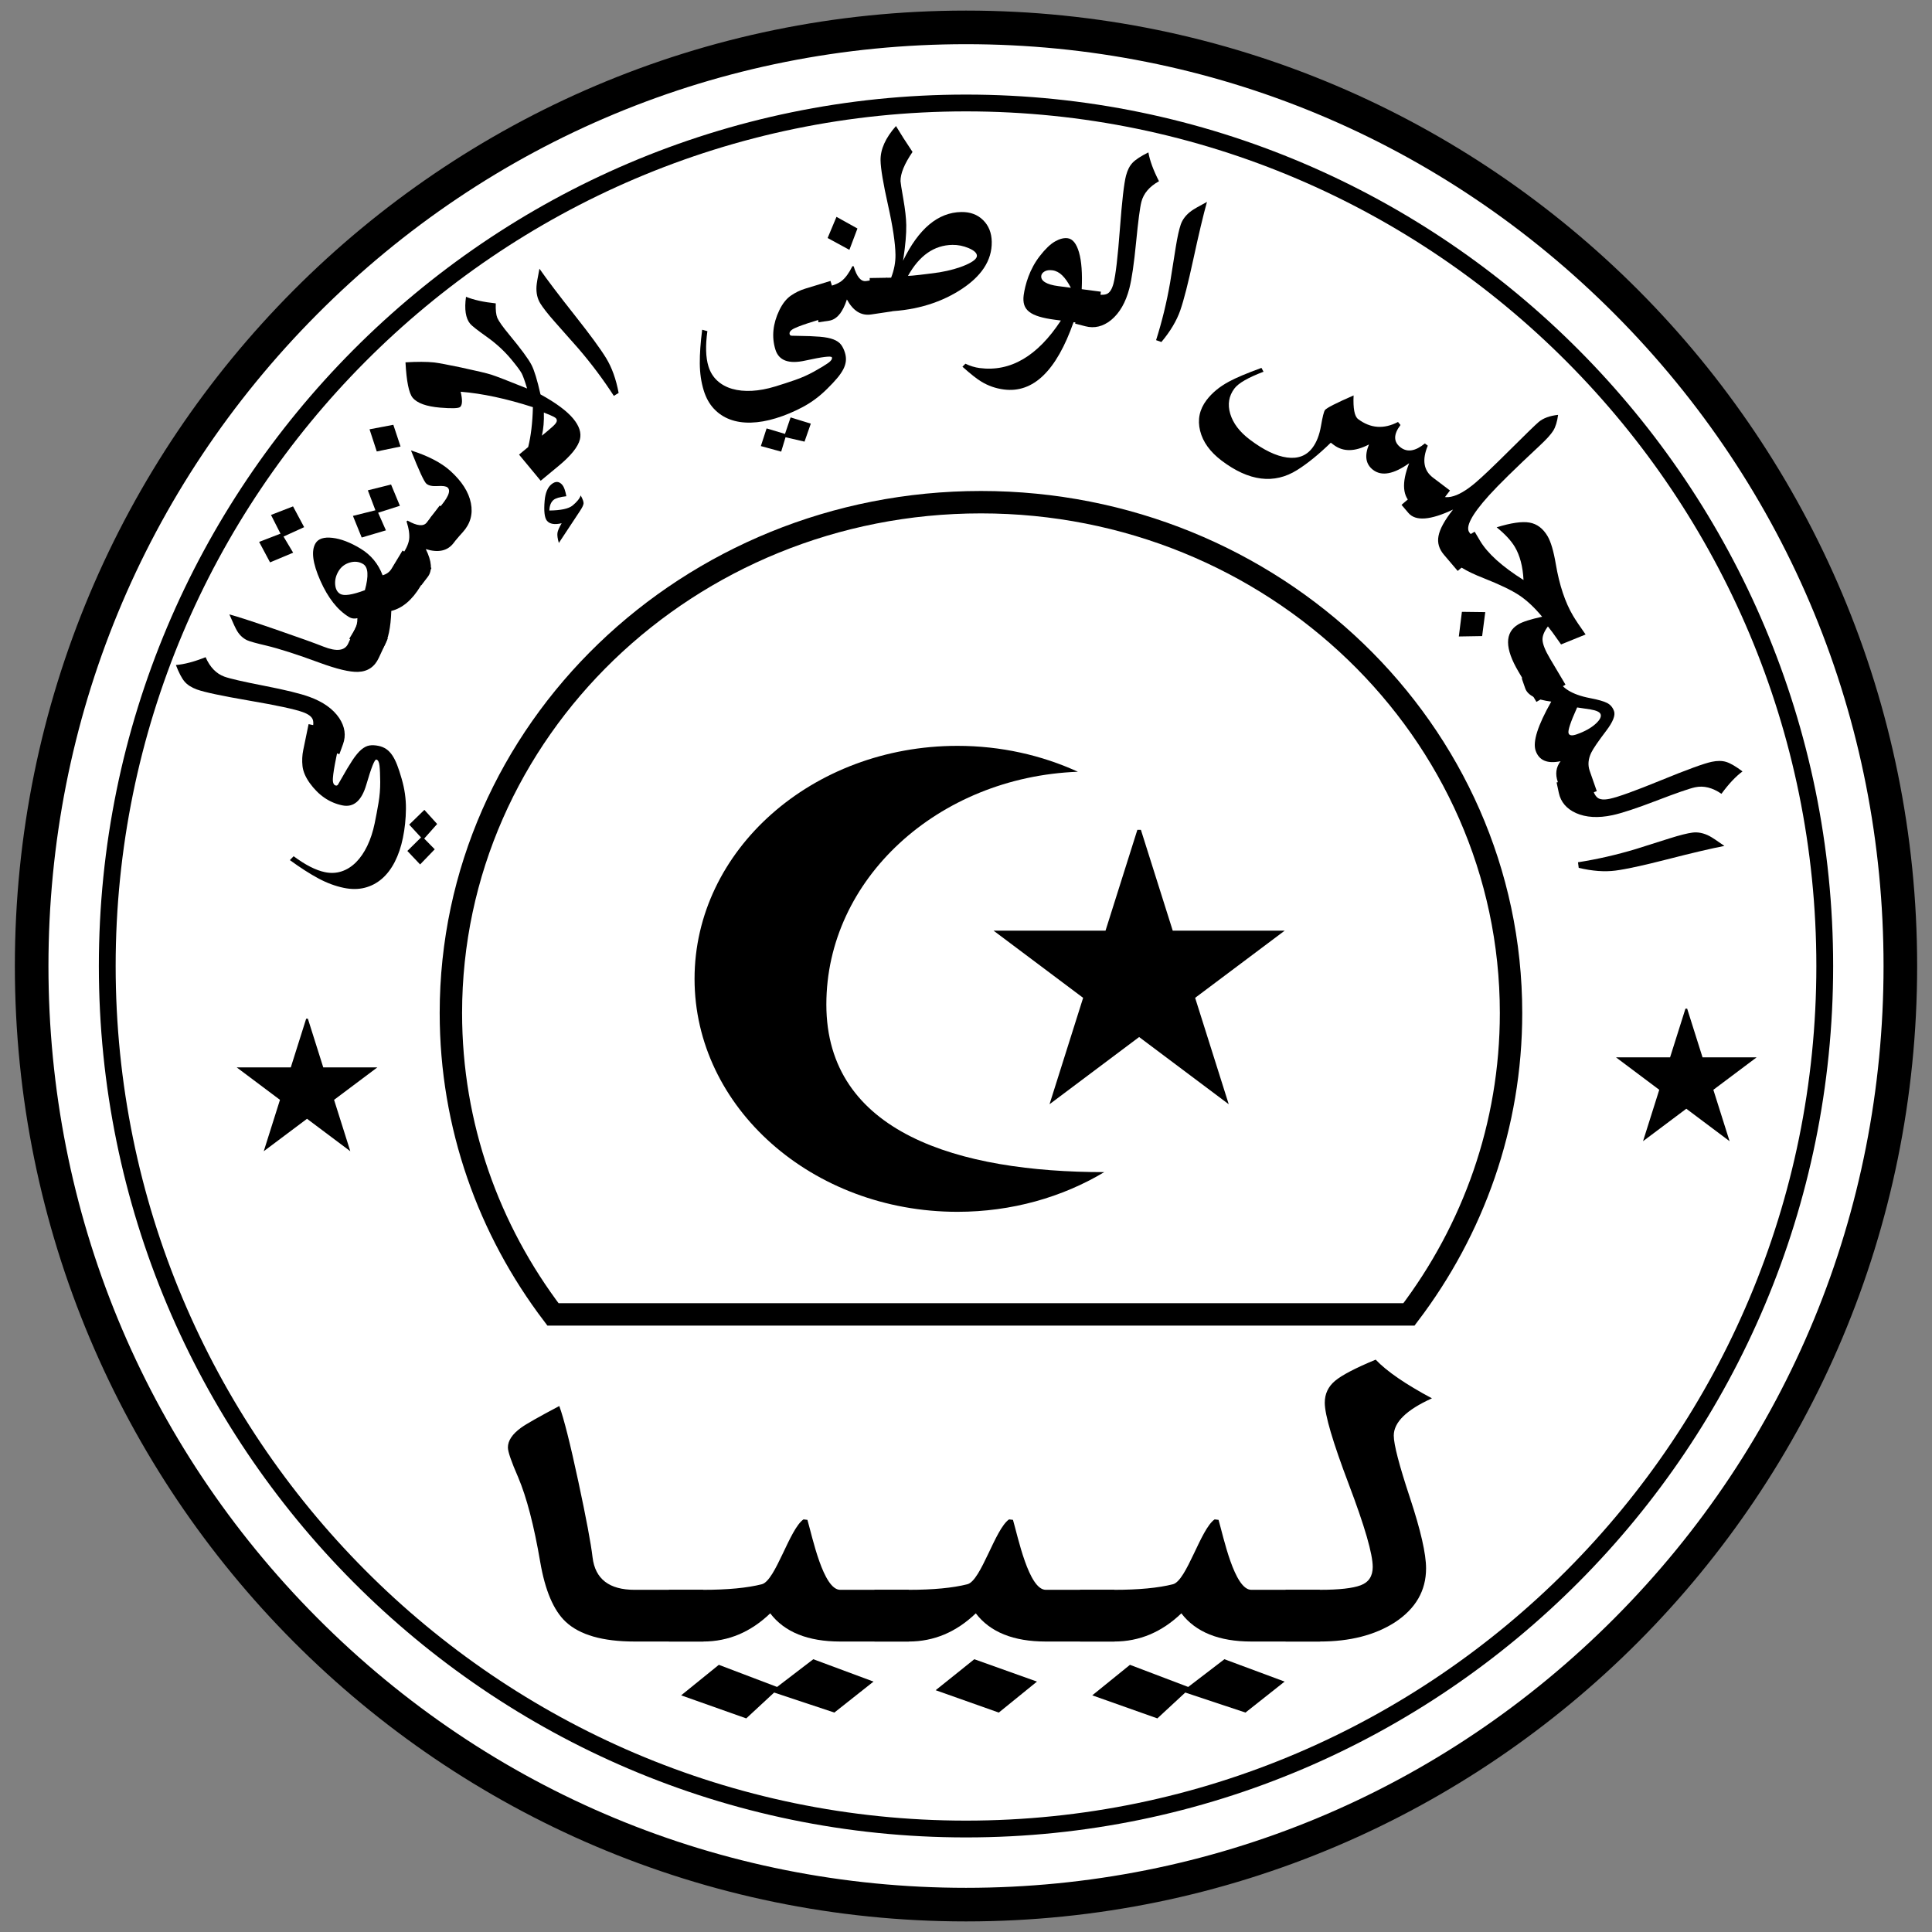 <?xml version="1.0" encoding="utf-8"?>
<!-- Generator: Adobe Illustrator 15.0.2, SVG Export Plug-In . SVG Version: 6.00 Build 0)  -->
<!DOCTYPE svg PUBLIC "-//W3C//DTD SVG 1.1//EN" "http://www.w3.org/Graphics/SVG/1.1/DTD/svg11.dtd">
<svg version="1.1" xmlns="http://www.w3.org/2000/svg" xmlns:xlink="http://www.w3.org/1999/xlink" x="0px" y="0px" width="345px"
	 height="345px" viewBox="0 0 345 345" enable-background="new 0 0 345 345" xml:space="preserve">
<rect x="0" y="0" width="345" height="345" fill="#808080" stroke="none"/>
<symbol  id="Star" viewBox="-26 -25 52 49">
	<polygon points="0,25 6,6 26,6 10,-6 16,-25 0,-13 -16,-25 -10,-6 -26,6 -6,6	"/>
</symbol>
<g id="circles">
	<g>
		<path fill="#fff" d="M172.5,340.111c-92,0-166.847-75.189-166.847-167.611C5.653,80.08,80.5,4.89,172.5,4.89
			S339.348,80.08,339.348,172.5C339.348,264.922,264.5,340.111,172.5,340.111z"/>
		<path d="M172.5,7.89c43.761,0,84.902,17.119,115.849,48.204c30.952,31.092,47.999,72.433,47.999,116.407
			s-17.047,85.315-47.999,116.407c-30.945,31.085-72.088,48.204-115.849,48.204c-43.76,0-84.902-17.119-115.848-48.204
			c-30.953-31.092-48-72.433-48-116.407s17.046-85.315,48-116.407C87.598,25.009,128.74,7.89,172.5,7.89 M172.5,1.89
			C78.696,1.89,2.653,78.275,2.653,172.5c0,94.226,76.043,170.611,169.847,170.611c93.805,0,169.848-76.385,169.848-170.611
			C342.348,78.275,266.305,1.89,172.5,1.89L172.5,1.89z"/>
	</g>
	<g>
		<path d="M172.5,19.89c83.729,0,151.848,68.461,151.848,152.611S256.229,325.111,172.5,325.111
			c-83.729,0-151.847-68.461-151.847-152.611S88.771,19.89,172.5,19.89 M172.5,16.89C87.117,16.89,17.653,86.696,17.653,172.5
			S87.117,328.111,172.5,328.111S327.348,258.305,327.348,172.5S257.883,16.89,172.5,16.89L172.5,16.89z"/>
	</g>
	<path fill="none" stroke="#000" stroke-width="4" d="M251.601,234.714
		c11.457-15.087,18.228-33.688,18.228-53.816c0-50.38-42.38-91.222-94.657-91.222c-52.276,0-94.656,40.841-94.656,91.222
		c0,20.128,6.77,38.729,18.228,53.816H251.601z"/>
</g>
<g id="crescent">
	<path d="M197.188,209.309c-25.928,0-49.625-6.961-49.625-29.938c0-22.374,19.932-40.615,44.917-41.558
		c-6.444-2.95-13.752-4.625-21.506-4.625c-25.928,0-46.947,18.626-46.947,41.604c0,22.977,21.019,41.604,46.947,41.604
		C180.683,216.395,189.702,213.782,197.188,209.309L197.188,209.309z"/>
	
		<use xlink:href="#Star"  width="52" height="49" x="-26" y="-25" transform="matrix(1 0 0 -1 203.416 172.185)" overflow="visible"/>
	
		<use xlink:href="#Star"  width="52" height="49" x="-26" y="-25" transform="matrix(0.483 0 0 -0.483 54.826 193.503)" overflow="visible"/>
	
		<use xlink:href="#Star"  width="52" height="49" x="-26" y="-25" transform="matrix(0.483 0 0 -0.483 301.126 191.709)" overflow="visible"/>
</g>
<g id="lower_text">
	<g>
		<path d="M125.567,293.13h-12.236c-5.711,0-9.818-1.178-12.323-3.535c-2.156-2.024-3.67-5.588-4.544-10.691
			c-1.107-6.488-2.418-11.522-3.933-15.1c-1.224-2.801-1.835-4.575-1.835-5.324c0-1.22,0.787-2.398,2.36-3.536
			c0.874-0.638,3.146-1.927,6.817-3.868c0.815,2.219,1.952,6.726,3.409,13.52c1.398,6.517,2.242,11.022,2.535,13.519
			c0.466,3.855,2.972,5.782,7.516,5.782h12.236V293.13z"/>
		<path d="M162.274,293.13h-12.236c-5.768,0-9.935-1.678-12.498-5.033c-3.496,3.355-7.487,5.033-11.974,5.033h-6.118v-9.234h6.118
			c4.37,0,7.866-0.333,10.488-0.998c2.447-0.666,4.923-9.858,7.429-11.578l0.699,0.084c0.874,2.995,2.825,12.492,5.855,12.492
			h12.236V293.13z M155.982,300.285l-6.992,5.532l-10.75-3.577l-4.981,4.617l-11.624-4.118l6.729-5.449l10.4,3.951l6.468-4.95
			L155.982,300.285z"/>
		<path d="M198.981,293.13h-12.235c-5.769,0-9.936-1.678-12.498-5.033c-3.496,3.355-7.488,5.033-11.974,5.033h-6.118v-9.234h6.118
			c4.37,0,7.866-0.333,10.488-0.998c2.447-0.666,4.923-9.858,7.429-11.578l0.699,0.084c0.874,2.995,2.826,12.492,5.856,12.492
			h12.235V293.13z M185.173,300.285l-6.817,5.532l-11.274-3.993l6.904-5.533L185.173,300.285z"/>
		<path d="M235.689,293.13h-12.235c-5.769,0-9.936-1.678-12.498-5.033c-3.496,3.355-7.488,5.033-11.974,5.033h-6.118v-9.234h6.118
			c4.37,0,7.865-0.333,10.487-0.998c2.447-0.666,4.923-9.858,7.429-11.578l0.699,0.084c0.874,2.995,2.826,12.492,5.856,12.492
			h12.235V293.13z M229.396,300.285l-6.991,5.532l-10.75-3.577l-4.982,4.617l-11.624-4.118l6.73-5.449l10.4,3.951l6.467-4.95
			L229.396,300.285z"/>
		<path d="M255.703,249.702c-4.544,2.053-6.816,4.271-6.816,6.656c0,1.58,0.961,5.276,2.884,11.085
			c1.923,5.811,2.884,10.019,2.884,12.625c0,3.993-1.865,7.211-5.593,9.65c-3.555,2.274-8.013,3.411-13.372,3.411h-6.118v-9.234
			h6.118c3.437,0,5.869-0.271,7.298-0.812c1.427-0.54,2.141-1.629,2.141-3.265c0-2.33-1.428-7.259-4.282-14.788
			c-2.855-7.529-4.282-12.375-4.282-14.538c0-1.581,0.611-2.884,1.835-3.91s3.641-2.288,7.254-3.786
			C247.633,244.877,250.984,247.18,255.703,249.702z"/>
	</g>
</g>
<g id="upper_text">
	<g>
		<path d="M61.014,130.53l-0.982,4.764c-0.333,1.615-0.528,2.828-0.584,3.639c-0.057,0.812,0.12,1.259,0.527,1.343
			c0.178,0.037,0.319-0.045,0.425-0.245c0.106-0.2,0.272-0.489,0.498-0.869c0.79-1.409,1.467-2.541,2.032-3.396
			c0.564-0.854,1.093-1.49,1.586-1.906c0.493-0.416,0.979-0.663,1.457-0.74c0.478-0.077,1.019-0.053,1.622,0.071
			c0.532,0.11,0.996,0.303,1.393,0.579s0.75,0.645,1.062,1.107c0.312,0.462,0.6,1.035,0.866,1.718
			c0.266,0.684,0.533,1.497,0.801,2.44c0.532,1.812,0.79,3.613,0.772,5.403c-0.018,1.791-0.199,3.52-0.542,5.188
			c-0.333,1.615-0.817,3.041-1.451,4.278c-0.635,1.238-1.402,2.245-2.302,3.021c-0.9,0.776-1.921,1.311-3.063,1.602
			s-2.388,0.298-3.736,0.02c-1.508-0.311-3.02-0.873-4.536-1.685c-1.515-0.812-3.214-1.902-5.096-3.271l0.67-0.694
			c2.101,1.562,3.968,2.511,5.6,2.847c1.047,0.216,2.042,0.167,2.985-0.147c0.943-0.314,1.8-0.859,2.57-1.634
			c0.771-0.775,1.438-1.752,2.005-2.93c0.566-1.178,1.005-2.521,1.317-4.029c0.256-1.242,0.485-2.466,0.688-3.673
			c0.203-1.207,0.302-2.43,0.299-3.67c-0.01-1.296-0.053-2.276-0.129-2.939c-0.076-0.663-0.265-1.026-0.566-1.088
			c-0.302-0.063-0.895,1.424-1.78,4.46c-0.838,2.898-2.268,4.138-4.291,3.721c-2.306-0.476-4.243-1.8-5.812-3.973
			c-0.761-1.063-1.194-2.078-1.3-3.043c-0.106-0.965-0.061-1.927,0.137-2.885l0.95-4.604L61.014,130.53z M75.782,144.618
			l2.282,2.524l-2.313,2.603l1.88,1.914l-2.612,2.708l-2.277-2.412l2.439-2.41l-2.107-2.293L75.782,144.618z"/>
		<path d="M36.715,117.355c0.777,1.786,1.897,2.945,3.362,3.478c0.97,0.353,3.341,0.896,7.112,1.631s6.457,1.393,8.057,1.975
			c2.452,0.891,4.229,2.154,5.331,3.788c1.019,1.546,1.243,3.103,0.674,4.668l-0.65,1.788l-5.669-2.061l0.65-1.788
			c0.365-1.004,0.458-1.775,0.277-2.313c-0.181-0.538-0.772-0.989-1.777-1.354c-1.43-0.52-4.608-1.203-9.534-2.049
			c-4.925-0.846-8.052-1.511-9.38-1.993c-0.97-0.353-1.705-0.823-2.206-1.409c-0.5-0.586-1.018-1.574-1.553-2.964
			C32.896,118.636,34.665,118.171,36.715,117.355z"/>
		<path d="M69.245,114.022l-1.601,3.451c-0.747,1.611-1.982,2.446-3.707,2.504c-1.481,0.052-3.792-0.5-6.93-1.655
			c-3.991-1.471-7.145-2.484-9.463-3.04c-1.82-0.424-2.952-0.74-3.396-0.945c-0.723-0.335-1.319-0.881-1.787-1.637
			c-0.263-0.422-0.73-1.417-1.401-2.986c1.421,0.38,4.241,1.297,8.458,2.753c4.045,1.396,6.826,2.396,8.343,3
			c2.346,0.928,3.815,0.75,4.41-0.531l1.6-3.452L69.245,114.022z"/>
		<path d="M52.328,90.427l1.983,3.707l-3.682,1.68l1.72,2.88l-4.125,1.73l-1.95-3.655l3.812-1.475l-1.695-3.342L52.328,90.427z
			 M77.048,101.428l-1.968,3.256c-1.48,2.45-3.215,3.92-5.205,4.411c-0.099,2.967-0.552,5.117-1.358,6.45l-0.983,1.628l-5.163-3.12
			l0.984-1.628c0.309-0.512,0.465-1.19,0.468-2.035c-0.547,0.135-1.045,0.067-1.496-0.205c-2.046-1.237-3.756-3.407-5.129-6.512
			c-1.373-3.104-1.656-5.324-0.851-6.657c0.497-0.822,1.502-1.146,3.016-0.972c1.514,0.174,3.186,0.814,5.015,1.919
			c1.86,1.124,3.176,2.713,3.946,4.766c0.715-0.203,1.246-0.591,1.593-1.165l1.967-3.256L77.048,101.428z M64.841,100.719
			c-0.713-0.431-1.507-0.519-2.38-0.264c-0.874,0.255-1.541,0.763-2,1.522c-0.468,0.775-0.672,1.567-0.611,2.377
			c0.062,0.81,0.355,1.374,0.882,1.692c0.683,0.413,2.159,0.193,4.429-0.657C65.863,102.829,65.756,101.272,64.841,100.719z"/>
		<path d="M69.832,86.518l1.577,3.801l-3.885,1.239l1.392,3.148l-4.326,1.279l-1.565-3.861l4.014-1.004l-1.351-3.561L69.832,86.518z
			 M83.313,93.935l-2.308,3.024c-1.088,1.426-2.745,1.791-4.971,1.094c1.083,2.194,1.201,3.845,0.355,4.954l-1.154,1.512
			l-4.795-3.66l1.154-1.512c0.824-1.08,1.311-2.076,1.46-2.988c0.116-0.869-0.036-1.953-0.457-3.254l0.175-0.14
			c1.72,0.971,2.866,1.082,3.438,0.333l2.308-3.024L83.313,93.935z"/>
		<path d="M70.239,75.856l1.288,3.88l-4.246,0.883l-1.292-3.957L70.239,75.856z M80.438,84.106c2.041,1.849,3.257,3.757,3.649,5.726
			c0.393,1.969-0.093,3.705-1.455,5.208l-1.277,1.41l-4.471-4.05l1.277-1.41c1.836-2.027,2.426-3.339,1.768-3.935
			c-0.255-0.231-0.855-0.317-1.802-0.257c-0.946,0.06-1.614-0.087-2.003-0.44c-0.403-0.365-1.315-2.339-2.736-5.924
			C76.464,81.41,78.814,82.634,80.438,84.106z"/>
		<path d="M88.53,54.176c-0.045,1.167,0.047,2.031,0.277,2.593c0.265,0.604,0.975,1.604,2.13,2.999
			c2.114,2.553,3.438,4.351,3.97,5.391c0.491,0.934,1.027,2.689,1.608,5.266c2.765,1.521,4.713,2.965,5.845,4.332
			c1.086,1.312,1.485,2.546,1.196,3.702c-0.331,1.333-1.592,2.906-3.782,4.72l-3.223,2.669l-3.865-4.667l1.632-1.352
			c0.496-1.986,0.777-4.359,0.843-7.119c-4.746-1.527-9.046-2.446-12.902-2.757c0.35,1.474,0.316,2.384-0.103,2.731
			c-0.293,0.242-1.474,0.28-3.542,0.11c-2.477-0.207-4.119-0.799-4.928-1.775c-0.67-0.809-1.096-2.914-1.278-6.315
			c2.083-0.125,3.793-0.119,5.131,0.02c0.839,0.105,2.426,0.402,4.76,0.892c2.8,0.598,4.615,1.029,5.446,1.293
			c0.831,0.265,2.957,1.086,6.378,2.462c-0.402-1.337-0.723-2.236-0.962-2.696c-0.286-0.516-0.891-1.332-1.815-2.448
			c-1.259-1.521-2.73-2.877-4.413-4.072c-1.683-1.194-2.674-1.972-2.974-2.335c-0.809-0.977-1.057-2.583-0.744-4.818
			C84.593,53.555,86.364,53.947,88.53,54.176z M99.279,74.698c-0.139-0.167-0.679-0.437-1.623-0.809l-0.539-0.225
			c0.049,1.536-0.068,2.915-0.35,4.136l1.025-0.849c0.726-0.601,1.191-1.033,1.396-1.297C99.48,75.296,99.51,74.978,99.279,74.698z
			 M103.697,88.468c0.362,0.665,0.533,1.141,0.512,1.428c-0.021,0.288-0.241,0.746-0.66,1.375l-3.758,5.688
			c-0.223-0.78-0.305-1.376-0.247-1.789c0.058-0.413,0.309-0.991,0.752-1.734c-1.263,0.293-2.137,0.146-2.622-0.439
			c-0.439-0.53-0.578-1.721-0.417-3.571c0.118-1.392,0.519-2.37,1.203-2.937c0.739-0.612,1.398-0.57,1.976,0.128
			c0.277,0.335,0.511,1,0.7,1.996c-1.145,0.124-1.904,0.342-2.281,0.654c-0.475,0.393-0.727,1.025-0.757,1.897
			c2.073-0.024,3.459-0.324,4.157-0.902C103.036,89.616,103.517,89.018,103.697,88.468z"/>
		<path d="M108.239,63.952c1.029,1.686,1.772,3.757,2.232,6.214l-0.858,0.524c-1.899-2.937-4.016-5.763-6.35-8.476
			c-1.41-1.58-2.812-3.165-4.207-4.755c-1.241-1.407-2.102-2.505-2.583-3.294c-0.519-0.851-0.742-1.86-0.67-3.029
			c0.03-0.506,0.206-1.558,0.526-3.154c1.369,1.966,3.492,4.766,6.368,8.401C105.391,59.79,107.239,62.313,108.239,63.952z"/>
		<path d="M150.063,55.935l-4.651,1.423c-1.577,0.482-2.734,0.893-3.473,1.233c-0.739,0.34-1.047,0.709-0.926,1.107
			c0.053,0.173,0.193,0.258,0.419,0.255c0.226-0.003,0.56,0.004,1,0.021c1.615,0.017,2.934,0.068,3.955,0.154
			c1.021,0.085,1.832,0.245,2.434,0.477c0.601,0.232,1.051,0.541,1.348,0.923c0.296,0.382,0.536,0.868,0.716,1.458
			c0.159,0.52,0.212,1.019,0.16,1.5c-0.052,0.48-0.206,0.968-0.462,1.463c-0.256,0.495-0.62,1.023-1.092,1.584
			c-0.473,0.561-1.058,1.186-1.757,1.873c-1.334,1.336-2.791,2.426-4.371,3.269s-3.184,1.514-4.812,2.012
			c-1.576,0.482-3.06,0.742-4.45,0.779c-1.391,0.037-2.643-0.153-3.755-0.571c-1.113-0.417-2.071-1.057-2.875-1.919
			s-1.407-1.952-1.81-3.268c-0.45-1.473-0.683-3.068-0.697-4.788c-0.015-1.719,0.127-3.733,0.425-6.041l0.931,0.255
			c-0.362,2.593-0.3,4.686,0.188,6.279c0.313,1.022,0.833,1.872,1.561,2.549c0.728,0.677,1.617,1.167,2.667,1.472
			c1.05,0.304,2.227,0.422,3.533,0.354c1.305-0.068,2.694-0.327,4.167-0.777c1.212-0.371,2.397-0.757,3.553-1.158
			c1.156-0.401,2.277-0.9,3.364-1.498c1.133-0.63,1.972-1.139,2.518-1.523c0.545-0.385,0.773-0.725,0.683-1.019
			c-0.09-0.294-1.679-0.102-4.768,0.578c-2.945,0.655-4.719-0.005-5.323-1.98c-0.689-2.252-0.457-4.587,0.698-7.005
			c0.568-1.177,1.25-2.044,2.046-2.601s1.662-0.978,2.597-1.264l4.495-1.375L150.063,55.935z M144.786,75.65l-1.12,3.213
			l-3.393-0.781l-0.777,2.568l-3.628-0.993l1.024-3.155l3.285,0.984l1.001-2.949L144.786,75.65z"/>
		<path d="M159.323,55.595l-3.763,0.559c-1.774,0.263-3.216-0.63-4.327-2.681c-0.753,2.328-1.819,3.594-3.199,3.799l-1.881,0.279
			l-0.887-5.967l1.882-0.28c1.344-0.199,2.387-0.574,3.129-1.124c0.688-0.542,1.335-1.425,1.941-2.651l0.223,0.022
			c0.556,1.895,1.3,2.773,2.232,2.635l3.763-0.559L159.323,55.595z M153.115,40.804l-1.439,3.813l-3.886-2.115l1.582-3.779
			L153.115,40.804z"/>
		<path d="M177.098,43.18c0.055,3.369-1.892,6.281-5.837,8.737c-3.857,2.399-8.42,3.642-13.691,3.728l-2.173,0.035l-0.098-6.032
			l3.831-0.062c0.539-1.385,0.798-2.758,0.776-4.116c-0.034-2.083-0.48-5.047-1.34-8.892c-0.86-3.845-1.301-6.492-1.325-7.941
			c-0.032-1.974,0.886-4.018,2.754-6.132c0.782,1.31,1.767,2.852,2.956,4.626c-1.451,2.125-2.166,3.867-2.144,5.225
			c0.004,0.236,0.17,1.293,0.5,3.172s0.504,3.434,0.524,4.666c0.026,1.576-0.15,3.599-0.526,6.069l-0.05,0.299
			c2.788-5.734,6.255-8.635,10.403-8.702c1.594-0.026,2.892,0.456,3.896,1.445S177.072,41.586,177.098,43.18z M174.448,45.668
			c-0.009-0.489-0.491-0.938-1.449-1.349c-0.958-0.41-1.935-0.607-2.931-0.591c-3.26,0.053-5.903,1.898-7.927,5.537
			c0.761-0.013,2.633-0.224,5.615-0.635c1.879-0.32,3.466-0.767,4.762-1.341C173.813,46.716,174.456,46.176,174.448,45.668z"/>
		<path d="M195.801,58.071l-4.096-0.537c-3.059,8.697-7.211,12.702-12.455,12.015c-1.455-0.19-2.791-0.658-4.009-1.402
			c-0.764-0.448-1.89-1.335-3.378-2.663l0.536-0.533c0.842,0.403,1.686,0.66,2.53,0.771c5.496,0.721,10.334-2.107,14.514-8.484
			l-1.051-0.138c-1.114-0.146-2.049-0.333-2.805-0.56c-0.756-0.227-1.354-0.511-1.793-0.852s-0.736-0.754-0.893-1.241
			c-0.155-0.486-0.189-1.062-0.103-1.726c0.062-0.467,0.161-0.984,0.3-1.55c0.138-0.566,0.32-1.159,0.548-1.778
			c0.228-0.618,0.51-1.239,0.848-1.862c0.337-0.623,0.736-1.233,1.198-1.83c0.967-1.243,1.865-2.103,2.695-2.579
			s1.586-0.669,2.269-0.58c0.897,0.118,1.573,0.96,2.025,2.526s0.612,3.757,0.481,6.572l3.422,0.449L195.801,58.071z
			 M191.224,51.386c-0.496-0.96-1.011-1.699-1.546-2.217c-0.535-0.518-1.117-0.818-1.745-0.9c-0.575-0.075-1.041-0.008-1.397,0.201
			c-0.355,0.209-0.554,0.466-0.594,0.771c-0.062,0.467,0.17,0.858,0.695,1.174c0.524,0.315,1.3,0.541,2.323,0.675L191.224,51.386z"
			/>
		<path d="M206.963,32.362c-1.704,0.944-2.751,2.169-3.142,3.678c-0.259,1-0.575,3.411-0.947,7.235
			c-0.373,3.824-0.772,6.56-1.199,8.208c-0.654,2.525-1.742,4.415-3.264,5.667c-1.442,1.161-2.971,1.532-4.584,1.115l-1.841-0.477
			l1.512-5.839l1.842,0.477c1.034,0.268,1.811,0.287,2.329,0.056c0.519-0.23,0.911-0.863,1.18-1.898
			c0.381-1.473,0.758-4.702,1.132-9.685c0.374-4.984,0.737-8.16,1.092-9.528c0.259-1,0.656-1.776,1.193-2.33
			c0.536-0.553,1.47-1.163,2.803-1.828C205.324,28.682,205.955,30.399,206.963,32.362z"/>
		<path d="M210.771,55.4c-0.647,1.866-1.773,3.756-3.378,5.673l-0.95-0.33c1.061-3.333,1.896-6.763,2.507-10.29
			c0.324-2.093,0.656-4.183,0.997-6.27c0.298-1.853,0.598-3.215,0.9-4.088c0.327-0.941,0.964-1.755,1.912-2.443
			c0.41-0.299,1.334-0.832,2.77-1.599c-0.647,2.307-1.46,5.726-2.438,10.257C212.174,50.556,211.4,53.586,210.771,55.4z"/>
		<path d="M255.283,92.396l-3.034-2.295c-1.806-1.366-2.011-3.827-0.615-7.383c-2.755,1.959-4.897,2.36-6.429,1.201
			c-1.329-1.006-1.578-2.523-0.747-4.552c-2.521,1.319-4.618,1.344-6.294,0.077l-0.52-0.394c-2.154,2.096-4.159,3.725-6.016,4.887
			c-4.104,2.573-8.599,2.012-13.481-1.682c-2.065-1.563-3.346-3.338-3.841-5.326c-0.495-1.988-0.114-3.813,1.143-5.473
			c0.983-1.3,2.317-2.403,4.003-3.309c1.201-0.658,3.138-1.476,5.809-2.454l0.367,0.686c-2.74,1.039-4.471,2.036-5.192,2.989
			c-1.005,1.329-1.255,2.838-0.75,4.527c0.506,1.688,1.669,3.222,3.489,4.599c2.47,1.869,4.684,2.936,6.641,3.202
			c1.957,0.265,3.472-0.31,4.543-1.725c0.743-0.982,1.254-2.289,1.532-3.917c0.279-1.629,0.517-2.574,0.713-2.834
			c0.284-0.375,1.987-1.245,5.109-2.609c-0.104,2.33,0.161,3.734,0.797,4.215c2.211,1.672,4.588,1.848,7.134,0.525l0.443,0.54
			c-1.279,1.69-1.269,3.027,0.032,4.011c1.198,0.907,2.64,0.668,4.323-0.715l0.52,0.394c-1.058,2.539-0.749,4.442,0.928,5.71
			l3.033,2.295L255.283,92.396z"/>
		<path d="M260.302,101.951l-2.464-2.898c-0.868-1.021-1.189-2.127-0.965-3.317c0.23-1.266,1.098-2.847,2.602-4.743
			c-4.036,1.909-6.693,2.111-7.973,0.607l-1.231-1.45l4.596-3.907l1.232,1.449c1.572,1.85,4.035,1.349,7.389-1.502
			c1.229-1.044,3.269-2.986,6.121-5.827c2.852-2.84,4.567-4.507,5.147-5c0.814-0.692,1.973-1.119,3.477-1.28
			c-0.162,1.208-0.45,2.148-0.864,2.821c-0.415,0.673-1.254,1.595-2.519,2.765c-4.31,4.021-7.29,6.947-8.942,8.779
			c-3.148,3.485-4.307,5.717-3.473,6.697l2.464,2.898L260.302,101.951z"/>
		<path d="M274.363,125.337l-3.19-5.374c-2.488-4.19-2.502-7.016-0.04-8.477c0.763-0.453,2.18-0.905,4.251-1.355
			c-1.396-1.678-2.777-2.965-4.142-3.861c-1.364-0.896-3.464-1.904-6.298-3.023c-3.21-1.254-5.152-2.45-5.827-3.587l-0.972-1.635
			l5.188-3.08l0.971,1.636c1.332,2.243,3.917,4.574,7.755,6.993c-0.126-2.411-0.642-4.38-1.548-5.907
			c-0.666-1.122-1.75-2.29-3.25-3.505c2.581-0.796,4.537-1.078,5.866-0.845c1.328,0.233,2.399,1.035,3.214,2.406
			c0.592,0.997,1.085,2.663,1.481,4.998c0.639,3.771,1.67,6.856,3.094,9.255c0.444,0.748,1.187,1.856,2.227,3.324l-4.38,1.779
			l-1.532-2.156l-0.82-1.062c-0.665,0.901-0.986,1.692-0.961,2.373c0.024,0.786,0.471,1.911,1.341,3.375l2.761,4.649
			L274.363,125.337z M264.668,113.586l-4.161,0.07l0.547-4.401l4.17,0.052L264.668,113.586z"/>
		<path d="M279.442,143.259l-1.269-3.644c-0.482-1.386-0.316-2.614,0.501-3.685c-2.359,0.495-3.843-0.13-4.45-1.875
			c-0.555-1.591,0.375-4.514,2.788-8.768c-2.669-0.337-4.221-1.13-4.655-2.379l-0.625-1.796l5.697-1.983l0.634,1.822
			c0.644,1.848,2.599,3.085,5.867,3.712c1.459,0.278,2.48,0.57,3.066,0.875c0.585,0.304,0.995,0.79,1.227,1.458
			c0.263,0.752-0.197,1.91-1.38,3.473c-1.447,1.904-2.344,3.214-2.689,3.929c-0.547,1.13-0.641,2.208-0.284,3.235l1.27,3.644
			L279.442,143.259z M281.524,131.141c1.454-0.506,2.603-1.146,3.446-1.919c0.725-0.674,1.009-1.233,0.854-1.678
			c-0.137-0.394-0.745-0.681-1.825-0.861c-0.786-0.11-1.575-0.229-2.367-0.355c-1.181,2.616-1.689,4.156-1.529,4.618
			C280.247,131.355,280.72,131.42,281.524,131.141z"/>
		<path d="M307.402,141.75c-1.605-1.102-3.171-1.491-4.694-1.166c-1.01,0.215-3.309,1.011-6.896,2.387s-6.213,2.242-7.878,2.597
			c-2.552,0.544-4.728,0.415-6.528-0.386c-1.684-0.771-2.699-1.972-3.046-3.602l-0.396-1.86l5.899-1.258l0.396,1.86
			c0.223,1.045,0.554,1.748,0.991,2.108c0.438,0.36,1.18,0.429,2.226,0.207c1.488-0.317,4.544-1.423,9.17-3.316
			c4.625-1.894,7.628-2.988,9.01-3.283c1.011-0.215,1.883-0.207,2.617,0.025c0.735,0.232,1.698,0.795,2.889,1.69
			C309.962,138.639,308.708,139.971,307.402,141.75z"/>
		<path d="M288.499,155.458c-1.958,0.256-4.152,0.094-6.585-0.483l-0.13-0.997c3.455-0.542,6.896-1.33,10.324-2.361
			c2.017-0.647,4.034-1.285,6.053-1.914c1.79-0.563,3.144-0.904,4.06-1.023c0.987-0.129,2.001,0.077,3.04,0.617
			c0.45,0.233,1.341,0.821,2.669,1.762c-2.353,0.453-5.773,1.256-10.264,2.409C293.459,154.546,290.403,155.21,288.499,155.458z"/>
	</g>
</g>
</svg>
